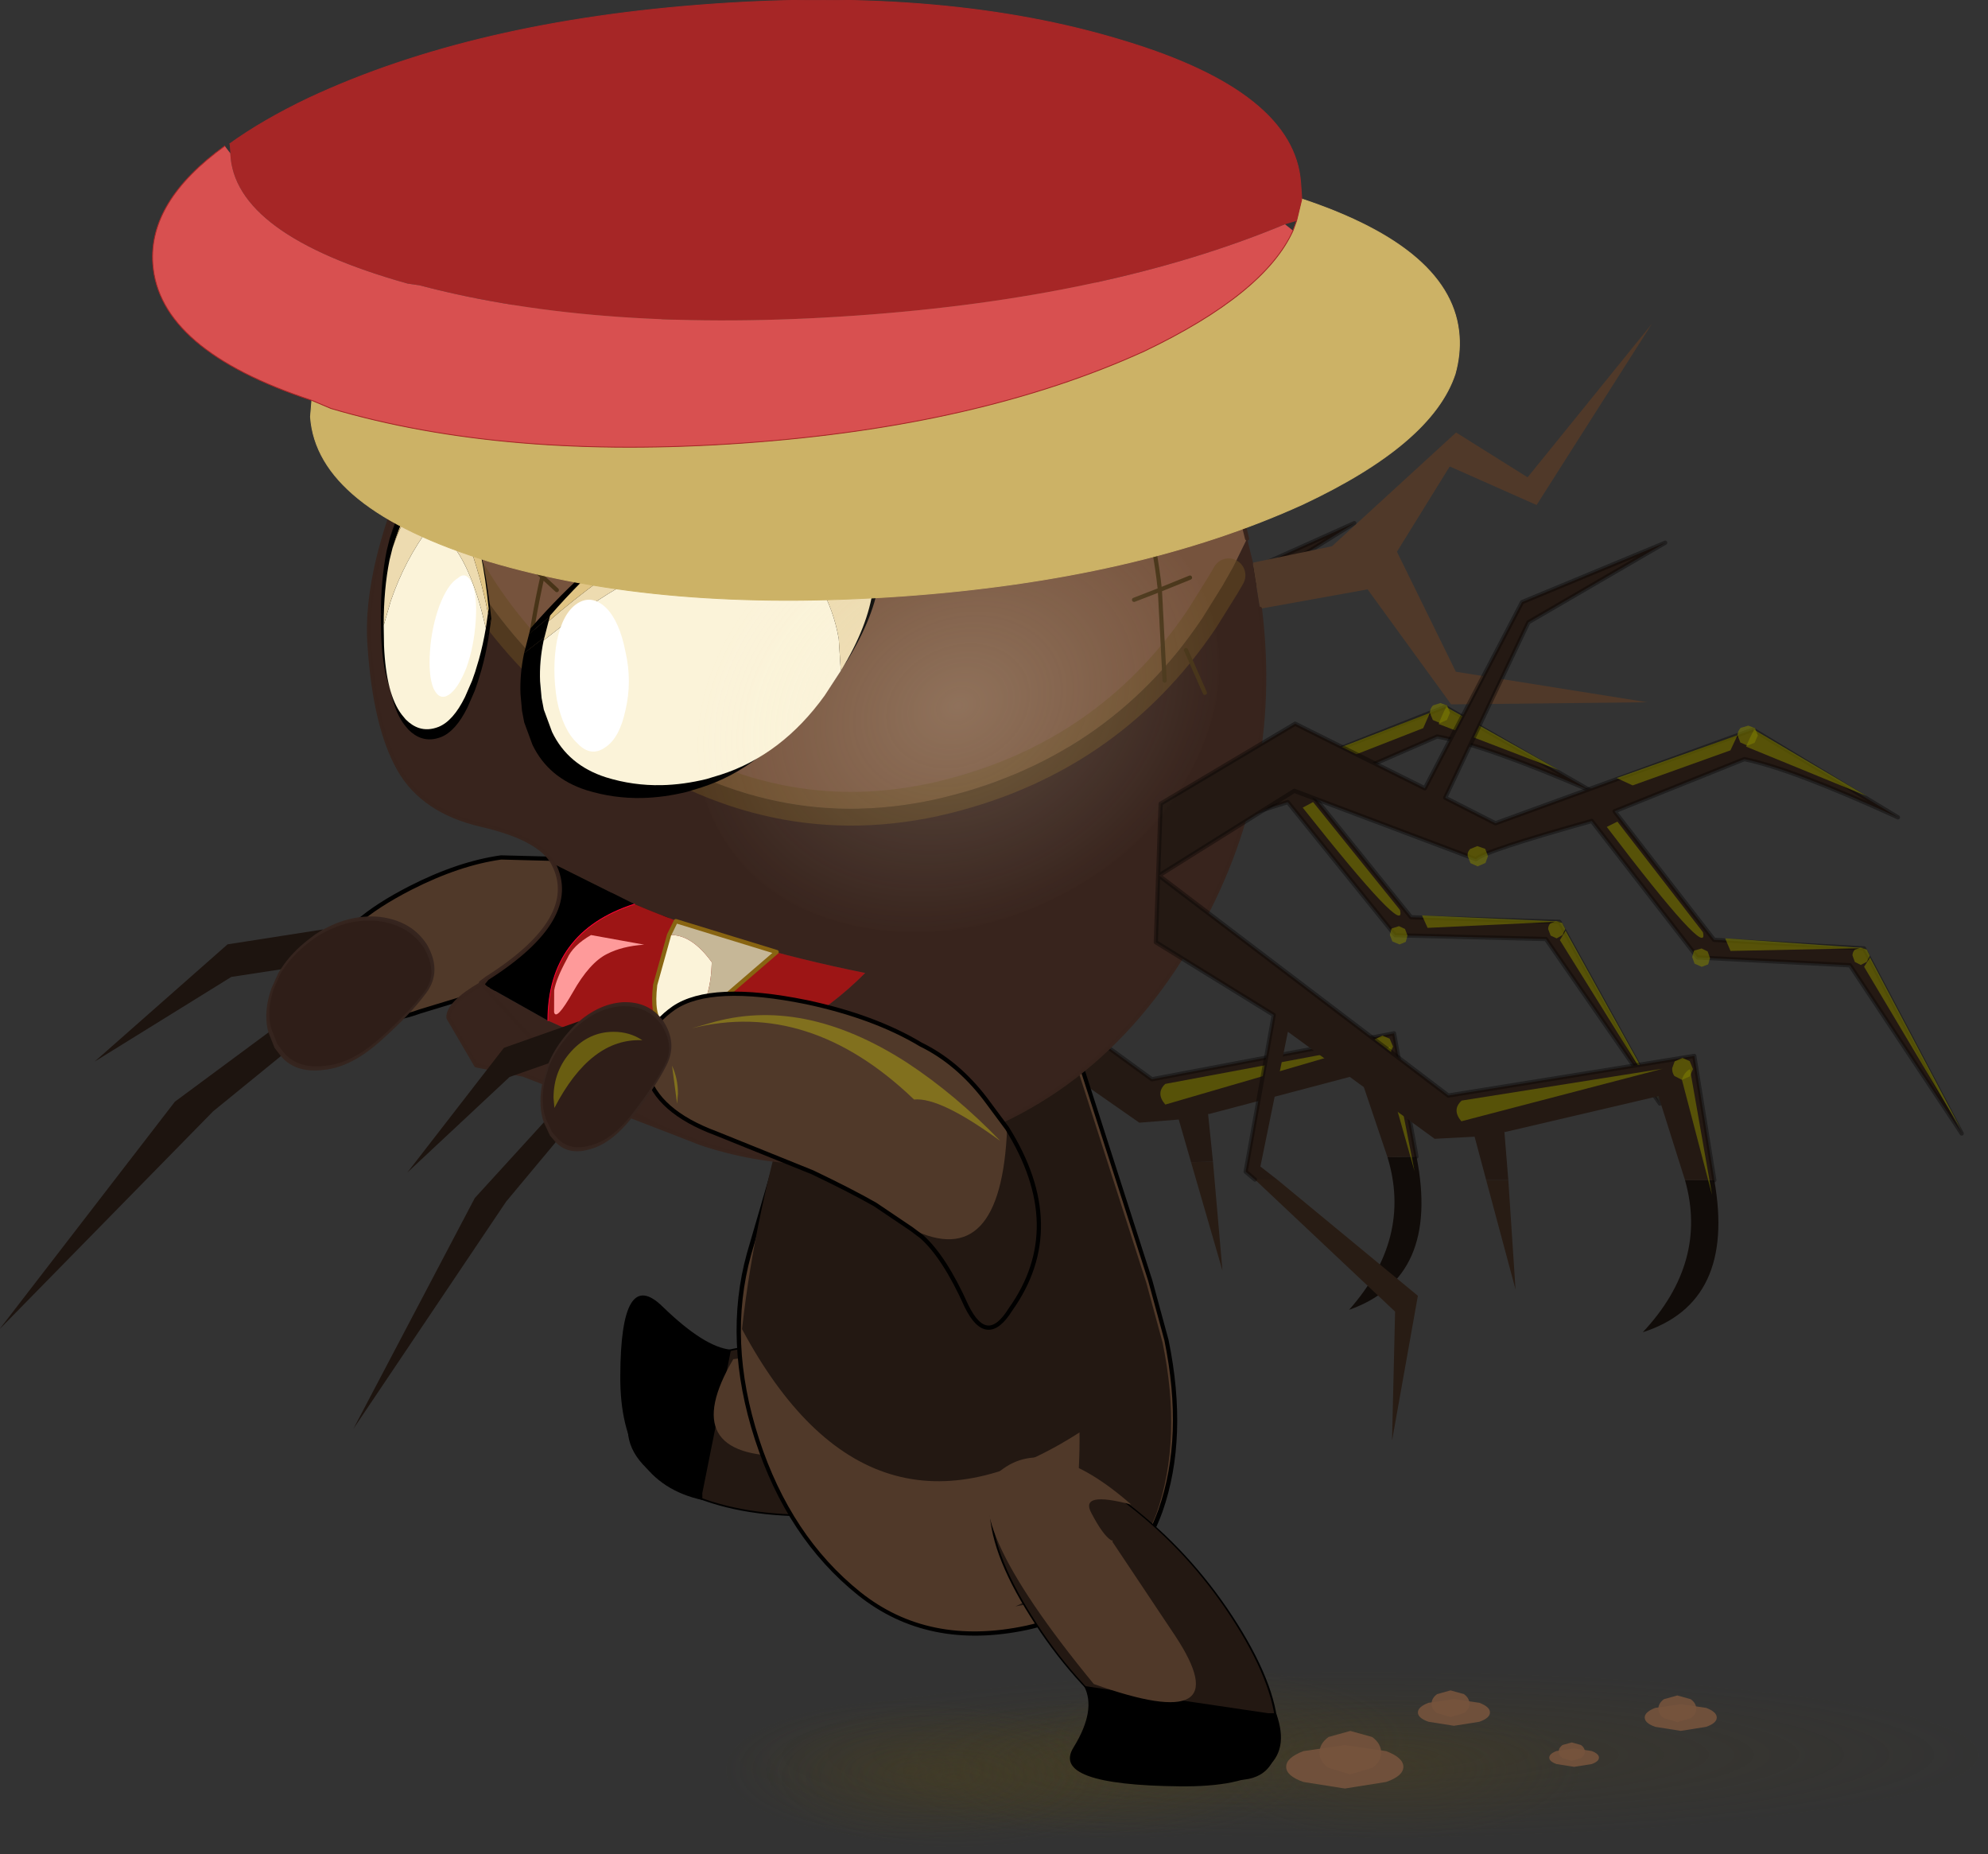 <?xml version="1.0" encoding="UTF-8" standalone="no"?>
<!DOCTYPE svg PUBLIC "-//W3C//DTD SVG 1.1//EN" "http://www.w3.org/Graphics/SVG/1.1/DTD/svg11.dtd">
<svg width="100%" height="100%" viewBox="0 0 74 69" version="1.1" xmlns="http://www.w3.org/2000/svg" xmlns:xlink="http://www.w3.org/1999/xlink" xml:space="preserve" xmlns:serif="http://www.serif.com/" style="fill-rule:evenodd;clip-rule:evenodd;stroke-linecap:round;stroke-linejoin:round;">
    <rect x="0" y="0" width="74" height="69" fill="#333333" stroke="none"/>
    <g transform="matrix(1,0,0,1,-58.694,-69.061)">
        <g id="sprite0" transform="matrix(0.63,0,0,0.63,91.048,88.749)">
            <g id="sprite1" transform="matrix(-0.785,0,0,0.49,28.901,72.4)">
                <g id="sprite2" transform="matrix(1.932,0,0,0.412,-0.001,0.001)">
                    <g id="shape0">
                        <path d="M-17.1,-17.1C-12.367,-21.8 -6.667,-24.15 0,-24.15C6.667,-24.15 12.35,-21.8 17.05,-17.1C21.783,-12.367 24.15,-6.667 24.15,0C24.15,6.667 21.783,12.35 17.05,17.05C12.35,21.783 6.667,24.15 0,24.15C-6.667,24.15 -12.367,21.783 -17.1,17.05C-21.8,12.35 -24.15,6.667 -24.15,0C-24.15,-6.667 -21.8,-12.367 -17.1,-17.1" style="fill:url(#_Radial1);"/>
                    </g>
                </g>
                <g id="sprite21" serif:id="sprite2" transform="matrix(0.577,0,0,0.344,21.299,1.799)">
                    <g id="shape01" serif:id="shape0">
                        <path d="M-17.1,-17.1C-12.367,-21.8 -6.667,-24.15 0,-24.15C6.667,-24.15 12.35,-21.8 17.05,-17.1C21.783,-12.367 24.15,-6.667 24.15,0C24.15,6.667 21.783,12.35 17.05,17.05C12.35,21.783 6.667,24.15 0,24.15C-6.667,24.15 -12.367,21.783 -17.1,17.05C-21.8,12.35 -24.15,6.667 -24.15,0C-24.15,-6.667 -21.8,-12.367 -17.1,-17.1" style="fill:url(#_Radial2);"/>
                    </g>
                </g>
                <g id="sprite22" serif:id="sprite2" transform="matrix(0.577,0,0,0.344,17.449,1.799)">
                    <g id="shape02" serif:id="shape0">
                        <path d="M-17.1,-17.1C-12.367,-21.8 -6.667,-24.15 0,-24.15C6.667,-24.15 12.35,-21.8 17.05,-17.1C21.783,-12.367 24.15,-6.667 24.15,0C24.15,6.667 21.783,12.35 17.05,17.05C12.35,21.783 6.667,24.15 0,24.15C-6.667,24.15 -12.367,21.783 -17.1,17.05C-21.8,12.35 -24.15,6.667 -24.15,0C-24.15,-6.667 -21.8,-12.367 -17.1,-17.1" style="fill:url(#_Radial3);"/>
                    </g>
                </g>
                <g id="sprite23" serif:id="sprite2" transform="matrix(0.577,0,0,0.344,10.099,-1.651)">
                    <g id="shape03" serif:id="shape0">
                        <path d="M-17.1,-17.1C-12.367,-21.8 -6.667,-24.15 0,-24.15C6.667,-24.15 12.35,-21.8 17.05,-17.1C21.783,-12.367 24.15,-6.667 24.15,0C24.15,6.667 21.783,12.35 17.05,17.05C12.35,21.783 6.667,24.15 0,24.15C-6.667,24.15 -12.367,21.783 -17.1,17.05C-21.8,12.35 -24.15,6.667 -24.15,0C-24.15,-6.667 -21.8,-12.367 -17.1,-17.1" style="fill:url(#_Radial4);"/>
                    </g>
                </g>
                <g id="sprite24" serif:id="sprite2" transform="matrix(0.577,0,0,0.344,33.649,1.799)">
                    <g id="shape04" serif:id="shape0">
                        <path d="M-17.1,-17.1C-12.367,-21.8 -6.667,-24.15 0,-24.15C6.667,-24.15 12.35,-21.8 17.05,-17.1C21.783,-12.367 24.15,-6.667 24.15,0C24.15,6.667 21.783,12.35 17.05,17.05C12.35,21.783 6.667,24.15 0,24.15C-6.667,24.15 -12.367,21.783 -17.1,17.05C-21.8,12.35 -24.15,6.667 -24.15,0C-24.15,-6.667 -21.8,-12.367 -17.1,-17.1" style="fill:url(#_Radial5);"/>
                    </g>
                </g>
                <g id="sprite25" serif:id="sprite2" transform="matrix(0.577,0,0,0.344,30.449,2.799)">
                    <g id="shape05" serif:id="shape0">
                        <path d="M-17.1,-17.1C-12.367,-21.8 -6.667,-24.15 0,-24.15C6.667,-24.15 12.35,-21.8 17.05,-17.1C21.783,-12.367 24.15,-6.667 24.15,0C24.15,6.667 21.783,12.35 17.05,17.05C12.35,21.783 6.667,24.15 0,24.15C-6.667,24.15 -12.367,21.783 -17.1,17.05C-21.8,12.35 -24.15,6.667 -24.15,0C-24.15,-6.667 -21.8,-12.367 -17.1,-17.1" style="fill:url(#_Radial6);"/>
                    </g>
                </g>
                <g id="sprite26" serif:id="sprite2" transform="matrix(0.577,0,0,0.344,-2.701,1.799)">
                    <g id="shape06" serif:id="shape0">
                        <path d="M-17.1,-17.1C-12.367,-21.8 -6.667,-24.15 0,-24.15C6.667,-24.15 12.35,-21.8 17.05,-17.1C21.783,-12.367 24.15,-6.667 24.15,0C24.15,6.667 21.783,12.35 17.05,17.05C12.35,21.783 6.667,24.15 0,24.15C-6.667,24.15 -12.367,21.783 -17.1,17.05C-21.8,12.35 -24.15,6.667 -24.15,0C-24.15,-6.667 -21.8,-12.367 -17.1,-17.1" style="fill:url(#_Radial7);"/>
                    </g>
                </g>
            </g>
            <g id="sprite3" transform="matrix(0.597,0,0,0.597,28.1,72.7)">
                <g id="sprite4" transform="matrix(1,0,0,1,0,0.7)">
                    <g id="shape1">
                        <path d="M4.1,-1.55C5.233,-1.117 5.8,-0.6 5.8,0C5.8,0.6 5.233,1.1 4.1,1.5L0,2.15L-4.1,1.5C-5.233,1.1 -5.8,0.6 -5.8,0C-5.8,-0.6 -5.233,-1.117 -4.1,-1.55L0,-2.15L4.1,-1.55" style="fill:#76533d;fill-opacity:0.89;"/>
                    </g>
                </g>
                <g id="sprite41" serif:id="sprite4" transform="matrix(0.526,0,0,1,0.55,-0.7)">
                    <g id="shape11" serif:id="shape1">
                        <path d="M4.1,-1.55C5.233,-1.117 5.8,-0.6 5.8,0C5.8,0.6 5.233,1.1 4.1,1.5L0,2.15L-4.1,1.5C-5.233,1.1 -5.8,0.6 -5.8,0C-5.8,-0.6 -5.233,-1.117 -4.1,-1.55L0,-2.15L4.1,-1.55" style="fill:#76533d;fill-opacity:0.89;"/>
                    </g>
                </g>
            </g>
            <g id="sprite31" serif:id="sprite3" transform="matrix(-0.367,0,0,0.367,47.95,69.95)">
                <g id="sprite42" serif:id="sprite4" transform="matrix(1,0,0,1,0,0.7)">
                    <g id="shape12" serif:id="shape1">
                        <path d="M4.1,-1.55C5.233,-1.117 5.8,-0.6 5.8,0C5.8,0.6 5.233,1.1 4.1,1.5L0,2.15L-4.1,1.5C-5.233,1.1 -5.8,0.6 -5.8,0C-5.8,-0.6 -5.233,-1.117 -4.1,-1.55L0,-2.15L4.1,-1.55" style="fill:#76533d;fill-opacity:0.89;"/>
                    </g>
                </g>
                <g id="sprite43" serif:id="sprite4" transform="matrix(0.526,0,0,1,0.55,-0.7)">
                    <g id="shape13" serif:id="shape1">
                        <path d="M4.1,-1.55C5.233,-1.117 5.8,-0.6 5.8,0C5.8,0.6 5.233,1.1 4.1,1.5L0,2.15L-4.1,1.5C-5.233,1.1 -5.8,0.6 -5.8,0C-5.8,-0.6 -5.233,-1.117 -4.1,-1.55L0,-2.15L4.1,-1.55" style="fill:#76533d;fill-opacity:0.89;"/>
                    </g>
                </g>
            </g>
            <g id="sprite32" serif:id="sprite3" transform="matrix(-0.253,0,0,0.253,41.65,72.4)">
                <g id="sprite44" serif:id="sprite4" transform="matrix(1,0,0,1,0,0.7)">
                    <g id="shape14" serif:id="shape1">
                        <path d="M4.1,-1.55C5.233,-1.117 5.8,-0.6 5.8,0C5.8,0.6 5.233,1.1 4.1,1.5L0,2.15L-4.1,1.5C-5.233,1.1 -5.8,0.6 -5.8,0C-5.8,-0.6 -5.233,-1.117 -4.1,-1.55L0,-2.15L4.1,-1.55" style="fill:#76533d;fill-opacity:0.89;"/>
                    </g>
                </g>
                <g id="sprite45" serif:id="sprite4" transform="matrix(0.526,0,0,1,0.55,-0.7)">
                    <g id="shape15" serif:id="shape1">
                        <path d="M4.1,-1.55C5.233,-1.117 5.8,-0.6 5.8,0C5.8,0.6 5.233,1.1 4.1,1.5L0,2.15L-4.1,1.5C-5.233,1.1 -5.8,0.6 -5.8,0C-5.8,-0.6 -5.233,-1.117 -4.1,-1.55L0,-2.15L4.1,-1.55" style="fill:#76533d;fill-opacity:0.89;"/>
                    </g>
                </g>
            </g>
            <g id="sprite33" serif:id="sprite3" transform="matrix(-0.367,0,0,0.367,34.55,69.65)">
                <g id="sprite46" serif:id="sprite4" transform="matrix(1,0,0,1,0,0.7)">
                    <g id="shape16" serif:id="shape1">
                        <path d="M4.1,-1.55C5.233,-1.117 5.8,-0.6 5.8,0C5.8,0.6 5.233,1.1 4.1,1.5L0,2.15L-4.1,1.5C-5.233,1.1 -5.8,0.6 -5.8,0C-5.8,-0.6 -5.233,-1.117 -4.1,-1.55L0,-2.15L4.1,-1.55" style="fill:#76533d;fill-opacity:0.89;"/>
                    </g>
                </g>
                <g id="sprite47" serif:id="sprite4" transform="matrix(0.526,0,0,1,0.55,-0.7)">
                    <g id="shape17" serif:id="shape1">
                        <path d="M4.1,-1.55C5.233,-1.117 5.8,-0.6 5.8,0C5.8,0.6 5.233,1.1 4.1,1.5L0,2.15L-4.1,1.5C-5.233,1.1 -5.8,0.6 -5.8,0C-5.8,-0.6 -5.233,-1.117 -4.1,-1.55L0,-2.15L4.1,-1.55" style="fill:#76533d;fill-opacity:0.89;"/>
                    </g>
                </g>
            </g>
            <g id="shape2">
                <path d="M-16.8,26.25L-16.2,26.3C-15.233,26.367 -14.017,26.75 -12.55,27.45C-11.25,28.083 -10.7,27.717 -10.9,26.35C-11.067,23.25 -12.85,21.1 -16.25,19.9C-13.617,23.5 -13.8,25.617 -16.8,26.25" style="fill:#231812;"/>
                <path d="M-16.8,26.25C-13.8,25.617 -13.617,23.5 -16.25,19.9L-17.9,19.5L-21.75,19.4C-23.417,19.633 -25.2,20.233 -27.1,21.2C-29.767,22.567 -31.3,23.917 -31.7,25.25C-32.1,26.55 -31.817,27.567 -30.85,28.3C-29.817,29.1 -28.383,29.167 -26.55,28.5L-21.95,27.1L-18.75,26.45L-16.8,26.25" style="fill:#503929;"/>
                <path d="M-16.25,19.9C-12.85,21.1 -11.067,23.25 -10.9,26.35C-10.7,27.717 -11.25,28.083 -12.55,27.45C-14.017,26.75 -15.233,26.367 -16.2,26.3L-16.8,26.25L-18.75,26.45L-21.95,27.1L-26.55,28.5C-28.383,29.167 -29.817,29.1 -30.85,28.3C-31.817,27.567 -32.1,26.55 -31.7,25.25C-31.3,23.917 -29.767,22.567 -27.1,21.2C-25.2,20.233 -23.417,19.633 -21.75,19.4L-17.9,19.5L-16.25,19.9Z" style="fill:none;fill-rule:nonzero;stroke:#000;stroke-width:0.25px;"/>
            </g>
            <g id="nate" transform="matrix(0.502,-0.971,-0.537,-0.11,-23.2,22.5)">
                <g id="shape3">
                    <path d="M-10.15,11.85L-9.75,12.95L-9,14.3L-13.95,20.15L-28.45,25.9L-14.05,15.85L-10.15,11.85M-5.45,16.3C-4.817,16.167 -4.2,15.767 -3.6,15.1L-3.25,14.7L-2.8,14.25L-4.7,23L-12.65,30.2L-6.45,20.95L-5.45,16.3" style="fill:#1d140f;"/>
                    <path d="M-10.15,11.85C-10.65,10.317 -10.733,8.7 -10.4,7C-10.1,5.267 -9.35,3.883 -8.15,2.85C-6.983,1.817 -5.967,1.15 -5.1,0.85C-4.267,0.55 -3.433,1.317 -2.6,3.15C-1.833,4.983 -1.5,7.033 -1.6,9.3C-1.733,11.533 -2.283,13.333 -3.25,14.7L-3.6,15.1C-4.2,15.767 -4.817,16.167 -5.45,16.3L-5.7,16.35L-6.6,16.25C-7.433,16.017 -8.167,15.467 -8.8,14.6L-9,14.3L-9.75,12.95L-10.15,11.85" style="fill:#2f1e18;"/>
                    <path d="M-3.25,14.7C-2.283,13.333 -1.733,11.533 -1.6,9.3C-1.5,7.033 -1.833,4.983 -2.6,3.15C-3.433,1.317 -4.267,0.55 -5.1,0.85C-5.967,1.15 -6.983,1.817 -8.15,2.85C-9.35,3.883 -10.1,5.267 -10.4,7C-10.733,8.7 -10.65,10.317 -10.15,11.85L-9.75,12.95L-9,14.3L-8.8,14.6C-8.167,15.467 -7.433,16.017 -6.6,16.25L-5.7,16.35L-5.45,16.3C-4.817,16.167 -4.2,15.767 -3.6,15.1L-3.25,14.7Z" style="fill:none;fill-rule:nonzero;stroke:#35251f;stroke-opacity:0.96;stroke-width:0.25px;"/>
                </g>
            </g>
            <g id="nate1" serif:id="nate" transform="matrix(-0.016,0.386,-0.448,-0.006,5.801,52.2)">
                <g id="shape4">
                    <path d="M2.85,44.55C-0.817,44.55 -3.933,42.283 -6.5,37.75C-9.1,33.217 -10.383,27.767 -10.35,21.4C-10.383,15 -9.1,9.533 -6.5,5C-3.933,0.5 -0.817,-1.75 2.85,-1.75C6.483,-1.75 9.6,0.5 12.2,5C14.767,9.533 16.05,15 16.05,21.4C16.05,27.767 14.767,33.217 12.2,37.75C9.6,42.283 6.483,44.55 2.85,44.55" style="fill:#231812;"/>
                    <path d="M2.85,44.55C-0.817,44.55 -3.933,42.283 -6.5,37.75C-9.1,33.217 -10.383,27.767 -10.35,21.4C-10.383,15 -9.1,9.533 -6.5,5C-3.933,0.5 -0.817,-1.75 2.85,-1.75C6.483,-1.75 9.6,0.5 12.2,5C14.767,9.533 16.05,15 16.05,21.4C16.05,27.767 14.767,33.217 12.2,37.75C9.6,42.283 6.483,44.55 2.85,44.55Z" style="fill:none;fill-rule:nonzero;stroke:#000;stroke-width:0.25px;"/>
                    <path d="M13.9,34.45C12.167,41.783 5.9,45.617 -4.9,45.95C-16.167,46.317 -19.733,44.583 -15.6,40.75C-11.5,36.917 -9.35,33.833 -9.15,31.5L12.85,34.5L13.9,34.45"/>
                    <path d="M6.5,9.75L7,23.45C7.3,33.283 2.4,35.85 -7.7,31.15C-10.667,14.35 -8.917,3.917 -2.45,-0.15C3.95,-4.217 8.783,-2.8 12.05,4.1C8.25,2.933 6.267,3.433 6.1,5.6C5.9,7.767 6.017,9.083 6.45,9.55L6.65,9.6L6.5,9.75" style="fill:#503929;"/>
                </g>
            </g>
            <g id="shape5" transform="matrix(0.794,-0.585,0.561,0.81,5.25,17.699)">
                <path d="M9.95,31.15L11.4,32.15C9.433,36.617 6.583,38.283 2.85,37.15C6.55,36.35 8.917,34.35 9.95,31.15" style="fill:#110c09;"/>
                <path d="M-11.35,16.55L-10.25,17.3L-7.1,27.75L-13.15,33.95L-8.75,27.75L-11.35,16.55M0.1,24.4L1.2,25.15L-2.05,30.75L0.1,24.4" style="fill:#281c14;"/>
                <path d="M-11.35,16.55L-11.55,15.85L-5,9.15L-8.45,1.6L-3.65,-5L5.65,-4.35L9.95,3.2L20.9,-2.6L29.95,-0.65L20.55,-1.4L10.65,4.35L12.3,7.3L28.15,11.45L32.45,20.65C30.017,16.683 28.117,14 26.75,12.6L18.6,10.75L19.3,20.4L26.45,25.9L25.2,38.25L25.2,26.25L17.9,20.7L17.15,10.45C12.883,8.983 10.55,8.3 10.15,8.4L3.4,-1.1L-6.1,-1.55L1,19L14.5,25.4L11.4,32.15L9.95,31.15L11.4,26.15L2.6,22.7L2.6,22.65L1.2,25.15L0.1,24.4L0.95,21.9L-1.1,20.65L-4.85,10.45L-10.65,16.1L-10.25,17.3L-11.35,16.55" style="fill:#241913;"/>
                <path d="M11.4,32.15L14.5,25.4L1,19L-6.1,-1.55L3.4,-1.1L10.15,8.4C10.55,8.3 12.883,8.983 17.15,10.45L17.9,20.7L25.2,26.25L25.2,38.25L26.45,25.9L19.3,20.4L18.6,10.75L26.75,12.6C28.117,14 30.017,16.683 32.45,20.65L28.15,11.45L12.3,7.3L10.65,4.35L20.55,-1.4L29.95,-0.65L20.9,-2.6L9.95,3.2L5.65,-4.35L-3.65,-5L-8.45,1.6L-5,9.15L-11.55,15.85L-11.35,16.55" style="fill:none;fill-rule:nonzero;stroke:#050303;stroke-opacity:0.4;stroke-width:0.25px;"/>
                <path d="M20.35,10.1L19.8,9.2L27.2,11.2L26.35,11.7L20.35,10.1M0.8,20.7C0.733,20.1 0.967,19.767 1.5,19.7L12.5,24.95L0.8,20.7M19.75,21.5L19.9,20.7L26.55,25.95L19.75,21.5M27.25,12.05C27.55,11.85 27.867,11.667 28.2,11.5L31.6,18.55L27.25,12.05M18.4,11.35L19,19.65C18.567,20.817 18.133,18.017 17.7,11.25L18.4,11.35M25.85,26.8L26.45,26.55L25.3,38.05L25.85,26.8M13.1,26.15C13.333,25.95 13.583,25.867 13.85,25.9L10.8,32.8L13.1,26.15" style="fill:#7f7f00;fill-opacity:0.56;"/>
                <path d="M25.55,26.25L25.65,25.85C25.717,25.75 25.817,25.683 25.95,25.65L26.3,25.75L26.55,26.05L26.5,26.45L26.15,26.65L25.75,26.6L25.55,26.25M13,25.25L13.35,25L13.85,25.1L14.1,25.5L14,26L13.6,26.25L13.1,26.15L12.85,25.7C12.85,25.533 12.9,25.383 13,25.25M17.65,20.5L17.95,20.25L18.4,20.4L18.6,20.75L18.5,21.15L18.2,21.4L17.8,21.3L17.55,20.9L17.65,20.5M10.2,7.7L10.65,7.8L10.95,8.2L10.85,8.65L10.5,8.9L10,8.8L9.75,8.4L9.85,7.95C9.917,7.817 10.033,7.733 10.2,7.7M27.2,11.2C27.3,11.067 27.433,10.983 27.6,10.95L28.05,11.1L28.3,11.45L28.2,11.9L27.8,12.15L27.35,12.05L27.1,11.65L27.2,11.2" style="fill:#7f7f00;fill-opacity:0.56;"/>
            </g>
            <g id="shape6" transform="matrix(1.006,0.018,0.144,1.002,5.7,44.6)">
                <path d="M8.55,-13.6L10.9,-0.4L11.35,3.1C11.583,6.9 10.983,10.267 9.55,13.2C7.65,16.967 4.7,19.317 0.7,20.25C-3.3,21.15 -6.5,20.533 -8.9,18.4C-11.333,16.233 -12.9,13.233 -13.6,9.4C-14.3,5.533 -13.933,1.883 -12.5,-1.55L-7.65,-12.8C-5.85,-16.867 -2.85,-18.9 1.35,-18.9C5.55,-18.9 7.95,-17.133 8.55,-13.6" style="fill:#503929;"/>
                <path d="M8.55,-13.6L10.9,-0.4L11.35,3.1C11.583,6.9 10.983,10.267 9.55,13.2C7.65,16.967 4.7,19.317 0.7,20.25C-3.3,21.15 -6.5,20.533 -8.9,18.4C-11.333,16.233 -12.9,13.233 -13.6,9.4C-14.3,5.533 -13.933,1.883 -12.5,-1.55L-7.65,-12.8C-5.85,-16.867 -2.85,-18.9 1.35,-18.9C5.55,-18.9 7.95,-17.133 8.55,-13.6Z" style="fill:none;fill-rule:nonzero;stroke:#000;stroke-width:0.25px;"/>
                <path d="M0.85,10.8C-0.383,13.9 -2.017,15.3 -4.05,15C-6.117,14.667 -7.517,14.017 -8.25,13.05C-9.017,12.05 -9.483,10.633 -9.65,8.8C-9.85,6.933 -9.567,4.85 -8.8,2.55L-8.35,1.3C-4.817,5.2 -0.933,6.267 3.3,4.5L0.85,10.8" style="fill:#503929;"/>
                <path d="M10.65,-0.25L11.1,3.25C11.333,7.05 10.733,10.417 9.3,13.35C7.8,16.317 4.767,18.2 0.2,19C2.933,17.867 4.683,14.417 5.45,8.65C-3.55,14.117 -9.883,12.2 -13.55,2.9C-12.383,-1.7 -10.7,-6.467 -8.5,-11.4C-6.3,-16.333 -3.1,-18.783 1.1,-18.75C5.3,-18.75 7.7,-16.983 8.3,-13.45L10.65,-0.25" style="fill:#231812;"/>
            </g>
            <g id="shape7" transform="matrix(0.985,0.07,-0.067,0.994,-0.898,8.15)">
                <path d="M23.4,-7.85L28.05,-9.15L35,-16.4L35.1,-16.35L39.45,-14.05L46.25,-23.65L40.1,-12.45L34.8,-14.35L34.75,-14.35L31.95,-9.1L35.95,-2.25L47.5,-1.25L35.8,-0.3L30.35,-6.75L24,-5.15L23.4,-7.75L23.4,-7.85" style="fill:#503929;"/>
                <path d="M24,-5.15C25.333,1.717 24.45,8.283 21.35,14.55C17.883,21.617 12.633,26.217 5.6,28.35C1.2,29.717 -3.083,29.867 -7.25,28.8L-9.2,28.2L-18.1,25.5L-20.95,25.15L-22.8,22.45C-22.867,21.883 -22.25,21.167 -20.95,20.3L-21,20.25L-20.9,20.3L-16.85,22.2C-9.283,25.067 -3.033,23.683 1.9,18.05C-3.367,17.383 -8.05,16.35 -12.15,14.95L-17.15,12.9C-17.75,11.933 -19.233,11.267 -21.6,10.9C-23.967,10.533 -25.683,9.55 -26.75,7.95C-27.817,6.35 -28.567,3.967 -29,0.8C-29.467,-2.367 -28.717,-6.483 -26.75,-11.55C-25.15,-5.183 -21.083,0.083 -14.55,4.25C-8.05,8.383 -1.417,9.467 5.35,7.5C12.083,5.5 17.167,1.55 20.6,-4.35L21.7,-6.4L22.25,-7.55L22.95,-9.25L23.4,-7.85L23.4,-7.75L24,-5.15M-9.2,28.2C-11.067,27.533 -12.883,26.65 -14.65,25.55L-17.65,23.45L-20.95,20.3L-20.9,20.3L-20.95,20.3L-17.65,23.45L-14.65,25.55C-12.883,26.65 -11.067,27.533 -9.2,28.2" style="fill:#38241d;"/>
                <path d="M-26.75,-11.55L-25.5,-14.4C-22.033,-21.467 -16.783,-26.083 -9.75,-28.25C-2.683,-30.417 4.083,-29.5 10.55,-25.5C13.217,-23.833 15.5,-21.85 17.4,-19.55L21.1,-14.35L20.9,-14.3C21.7,-12.733 22.383,-11.05 22.95,-9.25L22.25,-7.55L21.7,-6.4L20.6,-4.35C17.167,1.55 12.083,5.5 5.35,7.5C-1.417,9.467 -8.05,8.383 -14.55,4.25C-21.083,0.083 -25.15,-5.183 -26.75,-11.55" style="fill:#76533d;"/>
                <path d="M-21,20.25L-20.65,19.95C-17.05,17.317 -15.883,14.967 -17.15,12.9L-12.15,14.95C-15.517,16.283 -17.083,18.7 -16.85,22.2L-20.9,20.3L-21,20.25M-20.65,19.95L-20.9,20.3L-20.65,19.95"/>
                <path d="M-16.85,22.2C-17.083,18.7 -15.517,16.283 -12.15,14.95C-8.05,16.35 -3.367,17.383 1.9,18.05C-3.033,23.683 -9.283,25.067 -16.85,22.2" style="fill:#9d1515;"/>
                <path d="M24,-5.15C25.333,1.717 24.45,8.283 21.35,14.55C17.883,21.617 12.633,26.217 5.6,28.35C1.2,29.717 -3.083,29.867 -7.25,28.8L-9.2,28.2L-18.1,25.5L-20.95,25.15L-22.8,22.45C-22.867,21.883 -22.25,21.167 -20.95,20.3L-21,20.25L-20.65,19.95C-17.05,17.317 -15.883,14.967 -17.15,12.9C-17.75,11.933 -19.233,11.267 -21.6,10.9C-23.967,10.533 -25.683,9.55 -26.75,7.95C-27.817,6.35 -28.567,3.967 -29,0.8C-29.467,-2.367 -28.717,-6.483 -26.75,-11.55L-25.5,-14.4C-22.033,-21.467 -16.783,-26.083 -9.75,-28.25C-2.683,-30.417 4.083,-29.5 10.55,-25.5C13.217,-23.833 15.5,-21.85 17.4,-19.55L21.1,-14.35L20.9,-14.3C21.7,-12.733 22.383,-11.05 22.95,-9.25M-20.9,20.3L-20.65,19.95M-20.9,20.3L-20.95,20.3L-17.65,23.45L-14.65,25.55C-12.883,26.65 -11.067,27.533 -9.2,28.2" style="fill:none;fill-rule:nonzero;stroke:#38241d;stroke-opacity:0.96;stroke-width:0.25px;"/>
                <path d="M-12.15,14.95C-15.517,16.283 -17.083,18.7 -16.85,22.2" style="fill:none;fill-rule:nonzero;stroke:#f03;stroke-width:0.05px;"/>
                <path d="M-26.2,-9.75C-24.333,-4.183 -20.45,0.483 -14.55,4.25C-8.05,8.383 -1.417,9.467 5.35,7.5C12.083,5.5 17.167,1.55 20.6,-4.35L21.7,-6.4L22,-7" style="fill:none;fill-rule:nonzero;stroke:#664a22;stroke-opacity:0.54;stroke-width:2px;"/>
                <path d="M-19.45,0.1C-18.183,-15.6 -11.3,-25.283 1.2,-28.95" style="fill:none;fill-rule:nonzero;stroke:#463317;stroke-opacity:0.96;stroke-width:0.25px;"/>
                <path d="M13.1,-14L14.6,-15.1L11.75,-18.65L10.55,-17.8M13.3,-19.85L11.75,-18.65L9.15,-20.75M16.35,-16.4L14.6,-15.1C15.433,-13.733 16.133,-12.217 16.7,-10.55L18.5,-11.55M16.45,-5.15L17.95,-5.85C17.65,-7.55 17.233,-9.117 16.7,-10.55L15.3,-9.8M19.7,-6.7L17.95,-5.85L18.6,-0.5M19.75,-2.4L21.05,0.05M-5.75,-27.5L-2.85,-26.3M-21,-5.65L-18.05,-3.3M-19.4,-10.95L-16.5,-8.65M-18,-15.75L-13.65,-13.25M-14.8,-21.05L-10.75,-18.95M-11.2,-23.75L-7.1,-22.4M-2.45,-29.2L2.05,-28.2" style="fill:none;fill-rule:nonzero;stroke:#463317;stroke-opacity:0.96;stroke-width:0.25px;"/>
            </g>
            <g id="shape8" transform="matrix(0.966,0.238,-0.236,0.971,-0.701,9.8)">
                <path d="M-13.05,19.25C-12.95,18.683 -12.6,18.117 -12,17.55L-8.8,17.35C-9.633,17.617 -10.3,17.967 -10.8,18.4C-11.4,18.9 -11.883,19.8 -12.25,21.1C-12.617,22.367 -12.883,22.833 -13.05,22.5L-13.35,21.25C-13.383,20.783 -13.283,20.117 -13.05,19.25" style="fill:#fe9a9a;"/>
                <path d="M-7.5,16.5L-7.5,16.45C-6.667,16.183 -5.717,16.5 -4.65,17.4C-4.35,18.767 -4.4,19.9 -4.8,20.8C-6.367,22.367 -7.3,21.933 -7.6,19.5L-7.5,16.5" style="fill:#fbf3d9;"/>
                <path d="M-4.8,20.8C-4.4,19.9 -4.35,18.767 -4.65,17.4C-5.717,16.5 -6.667,16.183 -7.5,16.45L-7.3,15.55L-1.05,15.9L-4.6,20.85L-4.8,20.8" style="fill:#c6b797;"/>
                <path d="M-7.5,16.5L-7.6,19.5C-7.3,21.933 -6.367,22.367 -4.8,20.8L-4.6,20.85L-1.05,15.9L-7.3,15.55L-7.5,16.45" style="fill:none;fill-rule:nonzero;stroke:#886411;stroke-width:0.25px;"/>
            </g>
            <g id="sprite7" transform="matrix(0.893,0.254,-0.126,0.408,-78.102,49.057)">
                <g>
                    <clipPath id="_clip8">
                        <path d="M91.15,-142.8C91.15,-130.767 88.1,-120.5 82,-112C75.933,-103.5 68.6,-99.25 60,-99.25C51.433,-99.25 44.1,-103.5 38,-112C31.933,-120.5 28.9,-130.767 28.9,-142.8C28.9,-154.833 31.933,-165.1 38,-173.6C44.1,-182.1 51.433,-186.35 60,-186.35C68.6,-186.35 75.933,-182.1 82,-173.6C88.1,-165.1 91.15,-154.833 91.15,-142.8"/>
                    </clipPath>
                    <g clip-path="url(#_clip8)">
                        <g id="shape10" transform="matrix(-0.03,0.456,0.175,0.04,40.248,-135.202)">
                            <path d="M11.85,-18.05L17.45,-14.8C26.35,-9.3 32.1,-3.767 34.7,1.8L35.55,3.75C36.25,5.783 36.55,7.683 36.45,9.45C36.317,11.75 35.483,13.833 33.95,15.7C31.75,18.3 28,19.65 22.7,19.75L17.35,19.55L14.6,19.2L10.7,18.5C7.6,17.867 4.417,17 1.15,15.9L-3.15,11.85C-14.617,0.617 -20.567,-9.4 -21,-18.2C-12.733,-20.267 -4.283,-20.7 4.35,-19.5L11.85,-18.05"/>
                            <path d="M11.85,-18.05L4.35,-19.5C-4.283,-20.7 -12.733,-20.267 -21,-18.2C-20.567,-9.4 -14.617,0.617 -3.15,11.85L1.15,15.9L-3.25,14.3C-15.883,3.4 -26.8,-9.233 -36,-23.6C-29.1,-27.267 -20.667,-28.45 -10.7,-27.15L-6.95,-26.25C-1.183,-24.55 5.083,-21.817 11.85,-18.05"/>
                            <path d="M-3.25,14.3L-4.6,13.8C-25.233,-0.733 -37.483,-14.5 -41.35,-27.5C-28.217,-28.633 -18,-28.517 -10.7,-27.15C-20.667,-28.45 -29.1,-27.267 -36,-23.6C-26.8,-9.233 -15.883,3.4 -3.25,14.3"/>
                        </g>
                        <g id="shape101" serif:id="shape10" transform="matrix(0.191,0.486,-0.489,0.365,54.85,-141.398)">
                            <path d="M11.85,-18.05L17.45,-14.8C26.35,-9.3 32.1,-3.767 34.7,1.8L35.55,3.75C36.25,5.783 36.55,7.683 36.45,9.45C36.317,11.75 35.483,13.833 33.95,15.7C31.75,18.3 28,19.65 22.7,19.75L17.35,19.55L14.6,19.2L10.7,18.5C7.6,17.867 4.417,17 1.15,15.9L-3.15,11.85C-14.617,0.617 -20.567,-9.4 -21,-18.2C-12.733,-20.267 -4.283,-20.7 4.35,-19.5L11.85,-18.05"/>
                            <path d="M11.85,-18.05L4.35,-19.5C-4.283,-20.7 -12.733,-20.267 -21,-18.2C-20.567,-9.4 -14.617,0.617 -3.15,11.85L1.15,15.9L-3.25,14.3C-15.883,3.4 -26.8,-9.233 -36,-23.6C-29.1,-27.267 -20.667,-28.45 -10.7,-27.15L-6.95,-26.25C-1.183,-24.55 5.083,-21.817 11.85,-18.05"/>
                            <path d="M-3.25,14.3L-4.6,13.8C-25.233,-0.733 -37.483,-14.5 -41.35,-27.5C-28.217,-28.633 -18,-28.517 -10.7,-27.15C-20.667,-28.45 -29.1,-27.267 -36,-23.6C-26.8,-9.233 -15.883,3.4 -3.25,14.3"/>
                        </g>
                        <g id="shape102" serif:id="shape10" transform="matrix(-0.03,0.456,0.175,0.04,40.948,-132.802)">
                            <path d="M11.85,-18.05L17.45,-14.8C26.35,-9.3 32.1,-3.767 34.7,1.8L35.55,3.75C36.25,5.783 36.55,7.683 36.45,9.45C36.317,11.75 35.483,13.833 33.95,15.7C31.75,18.3 28,19.65 22.7,19.75L17.35,19.55L14.6,19.2L10.7,18.5C7.6,17.867 4.417,17 1.15,15.9L-3.15,11.85C-14.617,0.617 -20.567,-9.4 -21,-18.2C-12.733,-20.267 -4.283,-20.7 4.35,-19.5L11.85,-18.05"/>
                            <path d="M11.85,-18.05L4.35,-19.5C-4.283,-20.7 -12.733,-20.267 -21,-18.2C-20.567,-9.4 -14.617,0.617 -3.15,11.85L1.15,15.9L-3.25,14.3C-15.883,3.4 -26.8,-9.233 -36,-23.6C-29.1,-27.267 -20.667,-28.45 -10.7,-27.15L-6.95,-26.25C-1.183,-24.55 5.083,-21.817 11.85,-18.05"/>
                            <path d="M-3.25,14.3L-4.6,13.8C-25.233,-0.733 -37.483,-14.5 -41.35,-27.5C-28.217,-28.633 -18,-28.517 -10.7,-27.15C-20.667,-28.45 -29.1,-27.267 -36,-23.6C-26.8,-9.233 -15.883,3.4 -3.25,14.3"/>
                        </g>
                        <g id="shape103" serif:id="shape10" transform="matrix(0.191,0.486,-0.489,0.365,53.7,-137.348)">
                            <path d="M11.85,-18.05L17.45,-14.8C26.35,-9.3 32.1,-3.767 34.7,1.8L35.55,3.75C36.25,5.783 36.55,7.683 36.45,9.45C36.317,11.75 35.483,13.833 33.95,15.7C31.75,18.3 28,19.65 22.7,19.75L17.35,19.55L14.6,19.2L10.7,18.5C7.6,17.867 4.417,17 1.15,15.9L-3.15,11.85C-14.617,0.617 -20.567,-9.4 -21,-18.2C-12.733,-20.267 -4.283,-20.7 4.35,-19.5L11.85,-18.05"/>
                            <path d="M11.85,-18.05L4.35,-19.5C-4.283,-20.7 -12.733,-20.267 -21,-18.2C-20.567,-9.4 -14.617,0.617 -3.15,11.85L1.15,15.9L-3.25,14.3C-15.883,3.4 -26.8,-9.233 -36,-23.6C-29.1,-27.267 -20.667,-28.45 -10.7,-27.15L-6.95,-26.25C-1.183,-24.55 5.083,-21.817 11.85,-18.05"/>
                            <path d="M-3.25,14.3L-4.6,13.8C-25.233,-0.733 -37.483,-14.5 -41.35,-27.5C-28.217,-28.633 -18,-28.517 -10.7,-27.15C-20.667,-28.45 -29.1,-27.267 -36,-23.6C-26.8,-9.233 -15.883,3.4 -3.25,14.3"/>
                        </g>
                        <g id="shape104" serif:id="shape10" transform="matrix(-0.03,0.456,0.175,0.04,40.598,-134.052)">
                            <path d="M11.85,-18.05L17.45,-14.8C26.35,-9.3 32.1,-3.767 34.7,1.8L35.55,3.75C36.25,5.783 36.55,7.683 36.45,9.45C36.317,11.75 35.483,13.833 33.95,15.7C31.75,18.3 28,19.65 22.7,19.75L17.35,19.55L14.6,19.2L10.7,18.5C7.6,17.867 4.417,17 1.15,15.9L-3.15,11.85C-14.617,0.617 -20.567,-9.4 -21,-18.2C-12.733,-20.267 -4.283,-20.7 4.35,-19.5L11.85,-18.05" style="fill:#fbf3d9;"/>
                            <path d="M11.85,-18.05L4.35,-19.5C-4.283,-20.7 -12.733,-20.267 -21,-18.2C-20.567,-9.4 -14.617,0.617 -3.15,11.85L1.15,15.9L-3.25,14.3C-15.883,3.4 -26.8,-9.233 -36,-23.6C-29.1,-27.267 -20.667,-28.45 -10.7,-27.15L-6.95,-26.25C-1.183,-24.55 5.083,-21.817 11.85,-18.05" style="fill:#eddbb0;"/>
                            <path d="M-3.25,14.3L-4.6,13.8C-25.233,-0.733 -37.483,-14.5 -41.35,-27.5C-28.217,-28.633 -18,-28.517 -10.7,-27.15C-20.667,-28.45 -29.1,-27.267 -36,-23.6C-26.8,-9.233 -15.883,3.4 -3.25,14.3" style="fill:#e1c584;"/>
                        </g>
                        <g id="shape105" serif:id="shape10" transform="matrix(0.191,0.486,-0.489,0.365,54.65,-139.798)">
                            <path d="M11.85,-18.05L17.45,-14.8C26.35,-9.3 32.1,-3.767 34.7,1.8L35.55,3.75C36.25,5.783 36.55,7.683 36.45,9.45C36.317,11.75 35.483,13.833 33.95,15.7C31.75,18.3 28,19.65 22.7,19.75L17.35,19.55L14.6,19.2L10.7,18.5C7.6,17.867 4.417,17 1.15,15.9L-3.15,11.85C-14.617,0.617 -20.567,-9.4 -21,-18.2C-12.733,-20.267 -4.283,-20.7 4.35,-19.5L11.85,-18.05" style="fill:#fbf3d9;"/>
                            <path d="M11.85,-18.05L4.35,-19.5C-4.283,-20.7 -12.733,-20.267 -21,-18.2C-20.567,-9.4 -14.617,0.617 -3.15,11.85L1.15,15.9L-3.25,14.3C-15.883,3.4 -26.8,-9.233 -36,-23.6C-29.1,-27.267 -20.667,-28.45 -10.7,-27.15L-6.95,-26.25C-1.183,-24.55 5.083,-21.817 11.85,-18.05" style="fill:#eddbb0;"/>
                            <path d="M-3.25,14.3L-4.6,13.8C-25.233,-0.733 -37.483,-14.5 -41.35,-27.5C-28.217,-28.633 -18,-28.517 -10.7,-27.15C-20.667,-28.45 -29.1,-27.267 -36,-23.6C-26.8,-9.233 -15.883,3.4 -3.25,14.3" style="fill:#e1c584;"/>
                        </g>
                    </g>
                </g>
                <g id="shape111" serif:id="shape11" transform="matrix(0.191,0,0.382,0.719,47.45,-134.25)">
                    <path d="M-8.65,0.85C-8.95,1.517 -9.3,1.85 -9.7,1.85C-10.1,1.85 -10.45,1.517 -10.75,0.85C-11.05,0.217 -11.2,-0.567 -11.2,-1.5C-11.2,-2.433 -11.05,-3.233 -10.75,-3.9C-10.45,-4.533 -10.1,-4.85 -9.7,-4.85C-9.3,-4.85 -8.95,-4.533 -8.65,-3.9C-8.35,-3.233 -8.2,-2.433 -8.2,-1.5C-8.2,-0.567 -8.35,0.217 -8.65,0.85" style="fill-opacity:0;"/>
                    <path d="M-3.7,1.35C-3.933,1.85 -4.2,2.1 -4.5,2.1C-4.833,2.1 -5.117,1.85 -5.35,1.35C-5.583,0.817 -5.7,0.183 -5.7,-0.55C-5.7,-1.283 -5.583,-1.917 -5.35,-2.45C-5.117,-2.95 -4.833,-3.2 -4.5,-3.2C-4.2,-3.2 -3.933,-2.95 -3.7,-2.45C-3.433,-1.917 -3.3,-1.283 -3.3,-0.55C-3.3,0.183 -3.433,0.817 -3.7,1.35" style="fill-opacity:0;"/>
                    <path d="M2.7,0.5C2.467,1 2.2,1.25 1.9,1.25C1.567,1.25 1.283,1 1.05,0.5C0.817,-0.033 0.7,-0.667 0.7,-1.4C0.7,-2.133 0.817,-2.767 1.05,-3.3C1.283,-3.8 1.567,-4.05 1.9,-4.05C2.2,-4.05 2.467,-3.8 2.7,-3.3C2.967,-2.767 3.1,-2.133 3.1,-1.4C3.1,-0.667 2.967,-0.033 2.7,0.5" style="fill-opacity:0;"/>
                    <path d="M7.95,1.4C7.65,2.067 7.3,2.4 6.9,2.4C6.5,2.4 6.15,2.067 5.85,1.4C5.55,0.767 5.4,-0.017 5.4,-0.95C5.4,-1.883 5.55,-2.683 5.85,-3.35C6.15,-3.983 6.5,-4.3 6.9,-4.3C7.3,-4.3 7.65,-3.983 7.95,-3.35C8.25,-2.683 8.4,-1.883 8.4,-0.95C8.4,-0.017 8.25,0.767 7.95,1.4" style="fill-opacity:0;"/>
                </g>
            </g>
            <g id="shape51" serif:id="shape5" transform="matrix(0.816,-0.566,0.55,0.828,22.95,18.3)">
                <path d="M9.95,31.15L11.4,32.15C9.433,36.617 6.583,38.283 2.85,37.15C6.55,36.35 8.917,34.35 9.95,31.15" style="fill:#110c09;"/>
                <path d="M-11.35,16.55L-10.25,17.3L-7.1,27.75L-13.15,33.95L-8.75,27.75L-11.35,16.55M0.1,24.4L1.2,25.15L-2.05,30.75L0.1,24.4" style="fill:#281c14;"/>
                <path d="M-11.35,16.55L-11.55,15.85L-5,9.15L-8.45,1.6L-3.65,-5L5.65,-4.35L9.95,3.2L20.9,-2.6L29.95,-0.65L20.55,-1.4L10.65,4.35L12.3,7.3L28.15,11.45L32.45,20.65C30.017,16.683 28.117,14 26.75,12.6L18.6,10.75L19.3,20.4L26.45,25.9L25.2,38.25L25.2,26.25L17.9,20.7L17.15,10.45C12.883,8.983 10.55,8.3 10.15,8.4L3.4,-1.1L-6.1,-1.55L1,19L14.5,25.4L11.4,32.15L9.95,31.15L11.4,26.15L2.6,22.7L2.6,22.65L1.2,25.15L0.1,24.4L0.95,21.9L-1.1,20.65L-4.85,10.45L-10.65,16.1L-10.25,17.3L-11.35,16.55" style="fill:#241913;"/>
                <path d="M11.4,32.15L14.5,25.4L1,19L-6.1,-1.55L3.4,-1.1L10.15,8.4C10.55,8.3 12.883,8.983 17.15,10.45L17.9,20.7L25.2,26.25L25.2,38.25L26.45,25.9L19.3,20.4L18.6,10.75L26.75,12.6C28.117,14 30.017,16.683 32.45,20.65L28.15,11.45L12.3,7.3L10.65,4.35L20.55,-1.4L29.95,-0.65L20.9,-2.6L9.95,3.2L5.65,-4.35L-3.65,-5L-8.45,1.6L-5,9.15L-11.55,15.85L-11.35,16.55" style="fill:none;fill-rule:nonzero;stroke:#050303;stroke-opacity:0.4;stroke-width:0.25px;"/>
                <path d="M20.35,10.1L19.8,9.2L27.2,11.2L26.35,11.7L20.35,10.1M0.8,20.7C0.733,20.1 0.967,19.767 1.5,19.7L12.5,24.95L0.8,20.7M19.75,21.5L19.9,20.7L26.55,25.95L19.75,21.5M27.25,12.05C27.55,11.85 27.867,11.667 28.2,11.5L31.6,18.55L27.25,12.05M18.4,11.35L19,19.65C18.567,20.817 18.133,18.017 17.7,11.25L18.4,11.35M25.85,26.8L26.45,26.55L25.3,38.05L25.85,26.8M13.1,26.15C13.333,25.95 13.583,25.867 13.85,25.9L10.8,32.8L13.1,26.15" style="fill:#7f7f00;fill-opacity:0.56;"/>
                <path d="M25.55,26.25L25.65,25.85C25.717,25.75 25.817,25.683 25.95,25.65L26.3,25.75L26.55,26.05L26.5,26.45L26.15,26.65L25.75,26.6L25.55,26.25M13,25.25L13.35,25L13.85,25.1L14.1,25.5L14,26L13.6,26.25L13.1,26.15L12.85,25.7C12.85,25.533 12.9,25.383 13,25.25M17.65,20.5L17.95,20.25L18.4,20.4L18.6,20.75L18.5,21.15L18.2,21.4L17.8,21.3L17.55,20.9L17.65,20.5M10.2,7.7L10.65,7.8L10.95,8.2L10.85,8.65L10.5,8.9L10,8.8L9.75,8.4L9.85,7.95C9.917,7.817 10.033,7.733 10.2,7.7M27.2,11.2C27.3,11.067 27.433,10.983 27.6,10.95L28.05,11.1L28.3,11.45L28.2,11.9L27.8,12.15L27.35,12.05L27.1,11.65L27.2,11.2" style="fill:#7f7f00;fill-opacity:0.56;"/>
            </g>
            <g id="nate2" serif:id="nate" transform="matrix(0.46,0.018,0.254,0.405,8.899,55.75)">
                <g id="shape41" serif:id="shape4">
                    <path d="M2.85,44.55C-0.817,44.55 -3.933,42.283 -6.5,37.75C-9.1,33.217 -10.383,27.767 -10.35,21.4C-10.383,15 -9.1,9.533 -6.5,5C-3.933,0.5 -0.817,-1.75 2.85,-1.75C6.483,-1.75 9.6,0.5 12.2,5C14.767,9.533 16.05,15 16.05,21.4C16.05,27.767 14.767,33.217 12.2,37.75C9.6,42.283 6.483,44.55 2.85,44.55" style="fill:#231812;"/>
                    <path d="M2.85,44.55C-0.817,44.55 -3.933,42.283 -6.5,37.75C-9.1,33.217 -10.383,27.767 -10.35,21.4C-10.383,15 -9.1,9.533 -6.5,5C-3.933,0.5 -0.817,-1.75 2.85,-1.75C6.483,-1.75 9.6,0.5 12.2,5C14.767,9.533 16.05,15 16.05,21.4C16.05,27.767 14.767,33.217 12.2,37.75C9.6,42.283 6.483,44.55 2.85,44.55Z" style="fill:none;fill-rule:nonzero;stroke:#000;stroke-width:0.25px;"/>
                    <path d="M13.9,34.45C12.167,41.783 5.9,45.617 -4.9,45.95C-16.167,46.317 -19.733,44.583 -15.6,40.75C-11.5,36.917 -9.35,33.833 -9.15,31.5L12.85,34.5L13.9,34.45"/>
                    <path d="M6.5,9.75L7,23.45C7.3,33.283 2.4,35.85 -7.7,31.15C-10.667,14.35 -8.917,3.917 -2.45,-0.15C3.95,-4.217 8.783,-2.8 12.05,4.1C8.25,2.933 6.267,3.433 6.1,5.6C5.9,7.767 6.017,9.083 6.45,9.55L6.65,9.6L6.5,9.75" style="fill:#503929;"/>
                </g>
            </g>
            <g id="shape121" serif:id="shape12">
                <path d="M8.15,35.4C7.917,41.1 6.033,43.083 2.5,41.35L3.1,41.8C4,42.6 4.883,43.967 5.75,45.9C6.55,47.533 7.417,47.6 8.35,46.1C10.65,42.867 10.583,39.3 8.15,35.4" style="fill:#231812;"/>
                <path d="M8.15,35.4L6.85,33.65C5.75,32.217 4.483,31.15 3.05,30.45C1.217,29.35 -1.033,28.517 -3.7,27.95C-7.467,27.183 -10.083,27.3 -11.55,28.3C-12.983,29.3 -13.517,30.567 -13.15,32.1C-12.75,33.633 -11.383,34.833 -9.05,35.7L-3.35,38C-1.817,38.733 -0.583,39.367 0.35,39.9L2.5,41.35C6.033,43.083 7.917,41.1 8.15,35.4" style="fill:#503929;"/>
                <path d="M2.5,41.35L0.35,39.9C-0.583,39.367 -1.817,38.733 -3.35,38L-9.05,35.7C-11.383,34.833 -12.75,33.633 -13.15,32.1C-13.517,30.567 -12.983,29.3 -11.55,28.3C-10.083,27.3 -7.467,27.183 -3.7,27.95C-1.033,28.517 1.217,29.35 3.05,30.45C4.483,31.15 5.75,32.217 6.85,33.65L8.15,35.4C10.583,39.3 10.65,42.867 8.35,46.1C7.417,47.6 6.55,47.533 5.75,45.9C4.883,43.967 4,42.6 3.1,41.8L2.5,41.35Z" style="fill:none;fill-rule:nonzero;stroke:#000;stroke-width:0.25px;"/>
            </g>
            <g id="sprite8" transform="matrix(-0.846,0.442,0.369,0.667,5.249,10.451)">
                <g id="shape131" serif:id="shape13">
                    <path d="M11.8,-11.8C15.067,-8.533 16.7,-4.6 16.7,0C16.7,4.6 15.067,8.533 11.8,11.8C8.533,15.067 4.6,16.7 0,16.7C-4.6,16.7 -8.533,15.067 -11.8,11.8C-15.067,8.533 -16.7,4.6 -16.7,0C-16.7,-4.6 -15.067,-8.533 -11.8,-11.8C-8.533,-15.067 -4.6,-16.7 0,-16.7C4.6,-16.7 8.533,-15.067 11.8,-11.8" style="fill:url(#_Radial9);"/>
                </g>
            </g>
            <g id="nate3" serif:id="nate" transform="matrix(0.321,-0.951,-0.438,-0.027,-10,26.799)">
                <g id="shape31" serif:id="shape3">
                    <path d="M-10.15,11.85L-9.75,12.95L-9,14.3L-13.95,20.15L-28.45,25.9L-14.05,15.85L-10.15,11.85M-5.45,16.3C-4.817,16.167 -4.2,15.767 -3.6,15.1L-3.25,14.7L-2.8,14.25L-4.7,23L-12.65,30.2L-6.45,20.95L-5.45,16.3" style="fill:#1d140f;"/>
                    <path d="M-10.15,11.85C-10.65,10.317 -10.733,8.7 -10.4,7C-10.1,5.267 -9.35,3.883 -8.15,2.85C-6.983,1.817 -5.967,1.15 -5.1,0.85C-4.267,0.55 -3.433,1.317 -2.6,3.15C-1.833,4.983 -1.5,7.033 -1.6,9.3C-1.733,11.533 -2.283,13.333 -3.25,14.7L-3.6,15.1C-4.2,15.767 -4.817,16.167 -5.45,16.3L-5.7,16.35L-6.6,16.25C-7.433,16.017 -8.167,15.467 -8.8,14.6L-9,14.3L-9.75,12.95L-10.15,11.85" style="fill:#2f1e18;"/>
                    <path d="M-3.25,14.7C-2.283,13.333 -1.733,11.533 -1.6,9.3C-1.5,7.033 -1.833,4.983 -2.6,3.15C-3.433,1.317 -4.267,0.55 -5.1,0.85C-5.967,1.15 -6.983,1.817 -8.15,2.85C-9.35,3.883 -10.1,5.267 -10.4,7C-10.733,8.7 -10.65,10.317 -10.15,11.85L-9.75,12.95L-9,14.3L-8.8,14.6C-8.167,15.467 -7.433,16.017 -6.6,16.25L-5.7,16.35L-5.45,16.3C-4.817,16.167 -4.2,15.767 -3.6,15.1L-3.25,14.7Z" style="fill:none;fill-rule:nonzero;stroke:#35251f;stroke-opacity:0.96;stroke-width:0.25px;"/>
                </g>
            </g>
            <g id="sprite9" transform="matrix(-1,0,0,1,-12.3,24.9)">
                <g id="shape141" serif:id="shape14">
                    <path d="M1.1,5.3C1.6,4.967 2.167,4.8 2.8,4.8C3.767,4.8 4.6,5.183 5.3,5.95C6,6.717 6.35,7.633 6.35,8.7L6.3,9.3C4.867,6.533 3.133,5.2 1.1,5.3M-0.65,6.8L-0.95,9.05L-1,8.45C-1,7.85 -0.883,7.3 -0.65,6.8" style="fill:#ff0;fill-opacity:0.28;"/>
                    <path d="M-20.05,11.25C-18.283,9.417 -16.433,7.867 -14.5,6.6C-10.4,3.967 -6.517,3.2 -2.85,4.3L-1.8,4.6C-6.433,3.433 -10.817,4.833 -14.95,8.8C-15.983,8.7 -17.683,9.517 -20.05,11.25" style="fill:#ff0;fill-opacity:0.28;"/>
                </g>
            </g>
            <g id="shape151" serif:id="shape15">
                <path d="M-14.4,7.25C-14.133,8.417 -14.133,9.567 -14.4,10.7C-14.633,11.8 -15.033,12.533 -15.6,12.9C-16.167,13.3 -16.717,13.217 -17.25,12.65C-17.817,12.117 -18.217,11.267 -18.45,10.1C-18.65,8.867 -18.65,7.7 -18.45,6.6C-18.217,5.5 -17.817,4.767 -17.25,4.4C-16.683,4.033 -16.117,4.117 -15.55,4.65C-15.017,5.183 -14.633,6.05 -14.4,7.25" style="fill:#fff;"/>
                <path d="M-23.45,3.25C-23.25,3.75 -23.183,4.483 -23.25,5.45C-23.317,6.45 -23.5,7.367 -23.8,8.2C-24.133,9.033 -24.483,9.567 -24.85,9.8C-25.217,10.033 -25.517,9.9 -25.75,9.4C-25.95,8.9 -26.017,8.167 -25.95,7.2C-25.883,6.267 -25.7,5.383 -25.4,4.55C-25.067,3.683 -24.7,3.133 -24.3,2.9C-23.967,2.6 -23.683,2.717 -23.45,3.25" style="fill:#fff;"/>
            </g>
            <g id="shape161" serif:id="shape16" transform="matrix(0.993,-0.07,0.071,1.011,-6.95,-29.852)">
                <path d="M31.85,12.45C37.683,14.817 40.6,17.683 40.6,21.05C40.6,21.783 40.467,22.517 40.2,23.25C39.1,25.883 35.917,28.2 30.65,30.2C23.917,32.667 15.867,33.9 6.5,33.9C-2.967,33.9 -11.05,32.667 -17.75,30.2C-24.417,27.667 -27.75,24.617 -27.75,21.05L-27.6,20.1L-26.5,20.65C-19.767,23.117 -11.683,24.35 -2.25,24.35C7.117,24.35 15.167,23.117 21.9,20.65C26.8,18.75 29.9,16.617 31.2,14.25L31.45,13.7L31.85,12.45" style="fill:#ccb266;"/>
                <path d="M-31.4,4.85C-30.033,4.017 -28.4,3.233 -26.5,2.5C-19.767,-0.033 -11.683,-1.3 -2.25,-1.3C7.117,-1.3 15.167,-0.033 21.9,2.5C28.533,4.967 31.85,7.967 31.85,11.5L31.85,12.45L31.45,13.7L30.75,13.85C23.583,16.217 15,17.4 5,17.4C-5.1,17.4 -13.683,16.217 -20.75,13.85L-21.45,13.7C-28.183,11.333 -31.5,8.567 -31.4,5.4L-31.4,4.85" style="fill:#a62626;"/>
                <path d="M-27.6,20.1C-33.5,17.733 -36.45,14.867 -36.45,11.5C-36.45,9.067 -34.867,6.883 -31.7,4.95L-31.4,5.4C-31.5,8.567 -28.183,11.333 -21.45,13.7L-20.75,13.85C-13.683,16.217 -5.1,17.4 5,17.4C15,17.4 23.583,16.217 30.75,13.85L31.2,14.25C29.9,16.617 26.8,18.75 21.9,20.65C15.167,23.117 7.117,24.35 -2.25,24.35C-11.683,24.35 -19.767,23.117 -26.5,20.65L-27.6,20.1" style="fill:#d85050;"/>
                <path d="M31.85,12.45C37.683,14.817 40.6,17.683 40.6,21.05C40.6,21.783 40.467,22.517 40.2,23.25C39.1,25.883 35.917,28.2 30.65,30.2C23.917,32.667 15.867,33.9 6.5,33.9C-2.967,33.9 -11.05,32.667 -17.75,30.2C-24.417,27.667 -27.75,24.617 -27.75,21.05L-27.6,20.1" style="fill:none;fill-rule:nonzero;stroke:#ccb266;stroke-width:0.05px;"/>
                <path d="M-31.4,4.85C-30.033,4.017 -28.4,3.233 -26.5,2.5C-19.767,-0.033 -11.683,-1.3 -2.25,-1.3C7.117,-1.3 15.167,-0.033 21.9,2.5C28.533,4.967 31.85,7.967 31.85,11.5L31.85,12.45L31.45,13.7L31.2,14.25C29.9,16.617 26.8,18.75 21.9,20.65C15.167,23.117 7.117,24.35 -2.25,24.35C-11.683,24.35 -19.767,23.117 -26.5,20.65L-27.6,20.1C-33.5,17.733 -36.45,14.867 -36.45,11.5C-36.45,9.067 -34.867,6.883 -31.7,4.95" style="fill:none;fill-rule:nonzero;stroke:#a62626;stroke-width:0.05px;"/>
            </g>
        </g>
    </g>
    <defs>
        <radialGradient id="_Radial1" cx="0" cy="0" r="1" gradientUnits="userSpaceOnUse" gradientTransform="matrix(25.067,0,0,25.067,0,0)"><stop offset="0" style="stop-color:#4c411e;stop-opacity:0.28"/><stop offset="1" style="stop-color:#4a401e;stop-opacity:0"/></radialGradient>
        <radialGradient id="_Radial2" cx="0" cy="0" r="1" gradientUnits="userSpaceOnUse" gradientTransform="matrix(25.067,0,0,25.067,0,0)"><stop offset="0" style="stop-color:#4c411e;stop-opacity:0.28"/><stop offset="1" style="stop-color:#4a401e;stop-opacity:0"/></radialGradient>
        <radialGradient id="_Radial3" cx="0" cy="0" r="1" gradientUnits="userSpaceOnUse" gradientTransform="matrix(25.067,0,0,25.067,0,0)"><stop offset="0" style="stop-color:#4c411e;stop-opacity:0.28"/><stop offset="1" style="stop-color:#4a401e;stop-opacity:0"/></radialGradient>
        <radialGradient id="_Radial4" cx="0" cy="0" r="1" gradientUnits="userSpaceOnUse" gradientTransform="matrix(25.067,0,0,25.067,0,0)"><stop offset="0" style="stop-color:#4c411e;stop-opacity:0.28"/><stop offset="1" style="stop-color:#4a401e;stop-opacity:0"/></radialGradient>
        <radialGradient id="_Radial5" cx="0" cy="0" r="1" gradientUnits="userSpaceOnUse" gradientTransform="matrix(25.067,0,0,25.067,0,0)"><stop offset="0" style="stop-color:#4c411e;stop-opacity:0.28"/><stop offset="1" style="stop-color:#4a401e;stop-opacity:0"/></radialGradient>
        <radialGradient id="_Radial6" cx="0" cy="0" r="1" gradientUnits="userSpaceOnUse" gradientTransform="matrix(25.067,0,0,25.067,0,0)"><stop offset="0" style="stop-color:#4c411e;stop-opacity:0.28"/><stop offset="1" style="stop-color:#4a401e;stop-opacity:0"/></radialGradient>
        <radialGradient id="_Radial7" cx="0" cy="0" r="1" gradientUnits="userSpaceOnUse" gradientTransform="matrix(25.067,0,0,25.067,0,0)"><stop offset="0" style="stop-color:#4c411e;stop-opacity:0.28"/><stop offset="1" style="stop-color:#4a401e;stop-opacity:0"/></radialGradient>
        <radialGradient id="_Radial9" cx="0" cy="0" r="1" gradientUnits="userSpaceOnUse" gradientTransform="matrix(17.203,0,0,17.203,0,0)"><stop offset="0" style="stop-color:#fbf3d9;stop-opacity:0.19"/><stop offset="1" style="stop-color:#fbf3d9;stop-opacity:0"/></radialGradient>
    </defs>
</svg>

